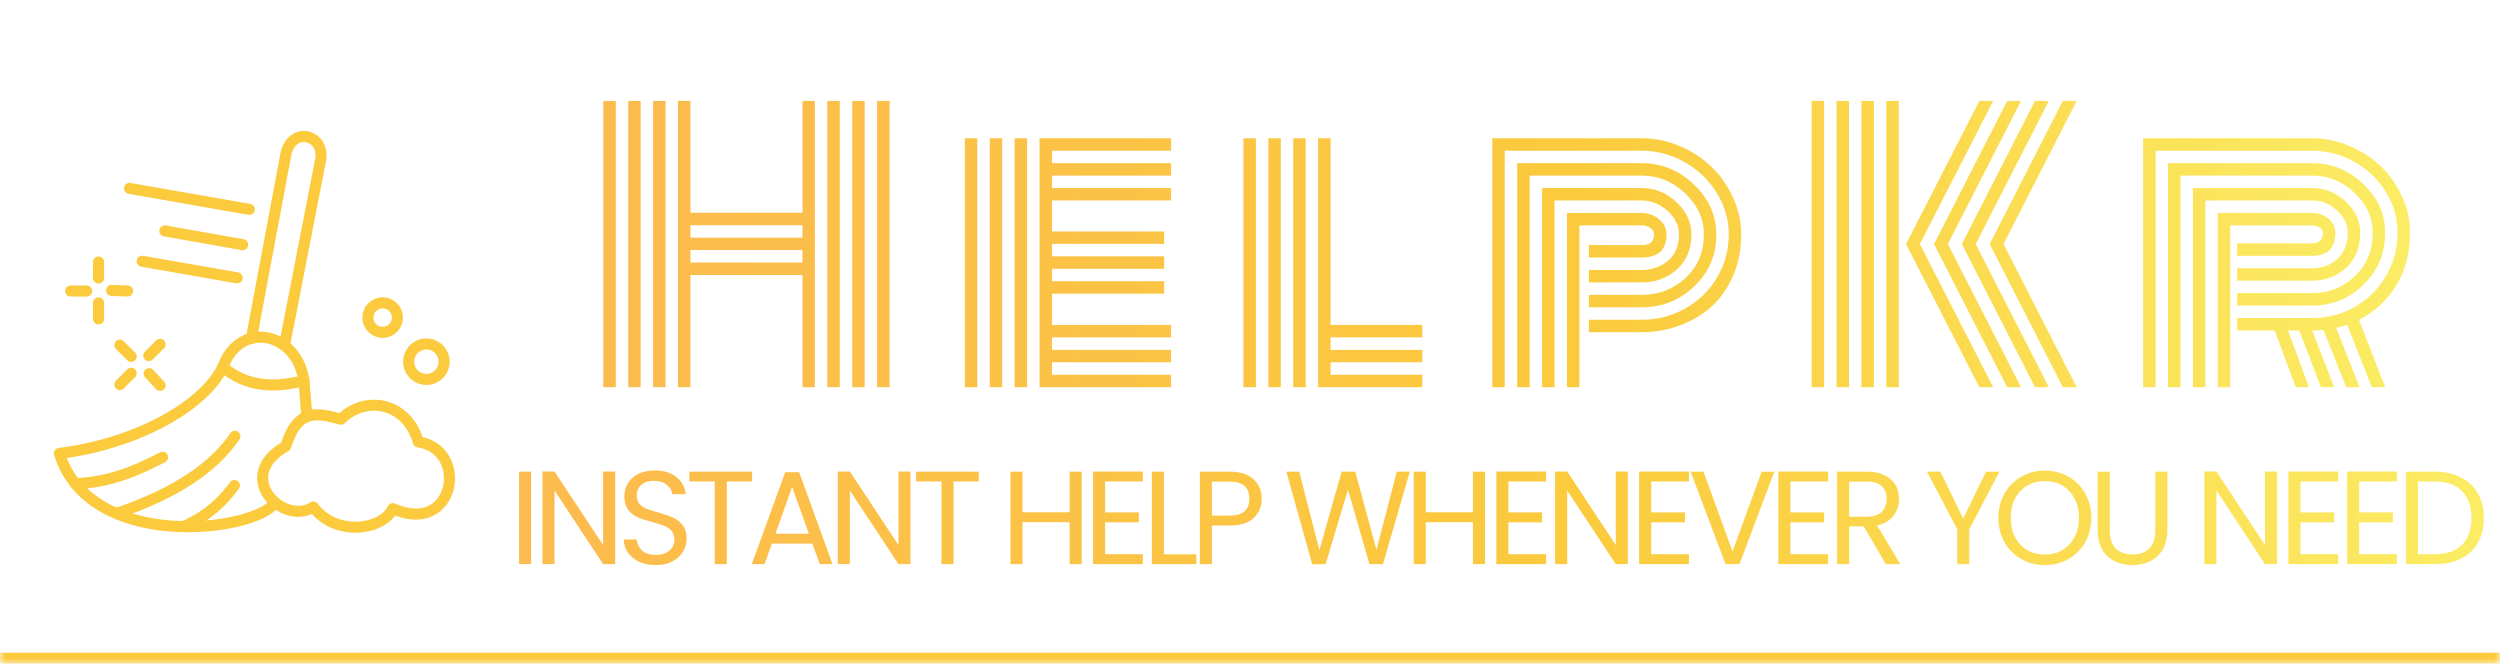 <svg viewBox="0 0 226 60" fill="none" xmlns="http://www.w3.org/2000/svg">
<mask id="path-1-inside-1_1100_5620" fill="white">
<path d="M0 0H226V60H0V0Z"/>
</mask>
<path d="M226 59H0V61H226V59Z" fill="#FBCA3D" mask="url(#path-1-inside-1_1100_5620)"/>
<path d="M34.592 30.045C35.329 30.045 35.927 29.448 35.927 28.71C35.927 27.973 35.329 27.375 34.592 27.375C33.855 27.375 33.257 27.973 33.257 28.71C33.257 29.448 33.855 30.045 34.592 30.045Z" stroke="#FBCA3D" stroke-linecap="round" stroke-linejoin="round"/>
<path d="M38.546 34.299C39.431 34.299 40.148 33.582 40.148 32.697C40.148 31.812 39.431 31.095 38.546 31.095C37.661 31.095 36.944 31.812 36.944 32.697C36.944 33.582 37.661 34.299 38.546 34.299Z" stroke="#FBCA3D" stroke-linecap="round" stroke-linejoin="round"/>
<path d="M11.704 17.029L22.537 18.927M14.899 20.873L21.938 22.121M12.853 23.618L21.439 25.116M27.744 37.663L27.478 34.401C26.813 29.988 21.717 28.916 20.14 33.178C18.395 36.785 12.174 40.156 5.365 40.989C8.108 49.85 22.778 48.106 24.784 45.532" stroke="#FBCA3D" stroke-linecap="round" stroke-linejoin="round"/>
<path d="M8.91 23.682V25.129M8.91 27.384V28.831M10.087 26.257L11.534 26.307M6.385 26.307H7.832M13.485 33.778L14.473 34.837M14.473 31.125L13.449 32.149M10.832 31.195L11.856 32.218M11.856 33.742L10.832 34.766M20.14 33.178C22.371 35.037 24.874 35.071 27.478 34.401M10.521 46.421C15.977 44.571 19.356 42.202 21.239 39.442M21.189 43.885C20.119 45.365 18.821 46.593 16.621 47.602M6.806 43.714C9.912 43.627 12.341 42.548 14.7 41.339M22.724 30.59L25.807 14.134C26.236 11.286 29.59 12.103 28.939 14.683L25.715 31.236M25.832 40.34C21.058 43.051 25.596 47.594 28.328 45.832C30.312 48.493 34.527 47.988 35.515 45.981C41.156 48.498 42.451 40.64 37.812 39.942C36.781 36.337 33.051 35.713 30.823 37.895C28.919 37.425 26.963 36.681 25.832 40.34Z" stroke="#FBCA3D" stroke-linecap="round" stroke-linejoin="round"/>
<path d="M79.291 9.125H80.416V35H79.291V9.125ZM54.541 9.125H55.666V35H54.541V9.125ZM77.041 9.125H78.166V35H77.041V9.125ZM74.791 9.125H75.916V35H74.791V9.125ZM72.541 9.125H73.666V35H72.541V24.859H62.416V35H61.291V9.125H62.416V19.234H72.541V9.125ZM59.041 9.125H60.166V35H59.041V9.125ZM56.791 9.125H57.916V35H56.791V9.125ZM72.541 23.734V22.609H62.416V23.734H72.541ZM72.541 21.484V20.359H62.416V21.484H72.541ZM92.849 35H91.724V12.5H92.849V35ZM90.599 35H89.474V12.5H90.599V35ZM88.349 35H87.224V12.5H88.349V35ZM95.099 29.375H105.865V30.5H95.099V31.625H105.865V32.75H95.099V33.875H105.865V35H93.974V12.5H105.865V13.625H95.099V14.75H105.865V15.875H95.099V17H105.865V18.125H95.099V20.922H105.24V22.047H95.099V23.172H105.24V24.297H95.099V25.422H105.24V26.547H95.099V29.375ZM112.408 12.5H113.533V35H112.408V12.5ZM119.158 12.5H120.283V29.375H128.58V30.5H120.283V31.625H128.58V32.75H120.283V33.875H128.58V35H119.158V12.5ZM116.908 12.5H118.033V35H116.908V12.5ZM114.658 12.5H115.783V35H114.658V12.5ZM143.639 24.406H148.404C149.342 24.406 150.139 24.125 150.795 23.562C151.451 23 151.779 22.208 151.779 21.188C151.779 20.396 151.436 19.688 150.748 19.062C150.061 18.438 149.279 18.125 148.404 18.125H140.529V35H139.404V17H148.404C149.602 17 150.649 17.422 151.545 18.266C152.451 19.109 152.904 20.083 152.904 21.188C152.904 22.51 152.467 23.568 151.592 24.359C150.717 25.141 149.654 25.531 148.404 25.531H143.639V24.406ZM143.639 26.656H148.404C149.946 26.656 151.269 26.146 152.373 25.125C153.477 24.104 154.029 22.792 154.029 21.188C154.029 19.781 153.467 18.547 152.342 17.484C151.217 16.412 149.904 15.875 148.404 15.875H138.279V35H137.154V14.75H148.404C150.217 14.75 151.795 15.396 153.139 16.688C154.482 17.969 155.154 19.469 155.154 21.188C155.154 23.062 154.488 24.63 153.154 25.891C151.831 27.151 150.248 27.781 148.404 27.781H143.639V26.656ZM143.639 28.906H148.404C149.811 28.906 151.113 28.573 152.311 27.906C153.519 27.24 154.482 26.312 155.201 25.125C155.92 23.938 156.279 22.625 156.279 21.188C156.279 19.865 155.92 18.62 155.201 17.453C154.493 16.287 153.529 15.359 152.311 14.672C151.102 13.974 149.8 13.625 148.404 13.625H136.029V35H134.904V12.5H148.404C149.592 12.5 150.738 12.734 151.842 13.203C152.956 13.672 153.92 14.302 154.732 15.094C155.545 15.875 156.191 16.802 156.67 17.875C157.16 18.938 157.404 20.042 157.404 21.188C157.404 22.531 157.165 23.766 156.686 24.891C156.206 26.016 155.555 26.953 154.732 27.703C153.91 28.443 152.951 29.016 151.857 29.422C150.774 29.828 149.623 30.031 148.404 30.031H143.639V28.906ZM142.779 35H141.654V19.25H148.404C149.019 19.25 149.545 19.443 149.982 19.828C150.43 20.203 150.654 20.656 150.654 21.188C150.654 22.583 149.904 23.281 148.404 23.281H143.639V22.156H148.404C149.154 22.156 149.529 21.833 149.529 21.188C149.529 20.958 149.42 20.766 149.201 20.609C148.982 20.453 148.717 20.375 148.404 20.375H142.779V35ZM171.651 35H170.526V9.125H171.651V35ZM169.401 35H168.276V9.125H169.401V35ZM167.151 35H166.026V9.125H167.151V35ZM164.901 35H163.776V9.125H164.901V35ZM179.869 22.062L186.479 9.125H187.729L181.119 22.062L187.729 35H186.479L179.869 22.062ZM177.354 22.062L183.963 9.125H185.213L178.604 22.062L185.213 35H183.963L177.354 22.062ZM174.838 22.062L181.448 9.125H182.698L176.088 22.062L182.698 35H181.448L174.838 22.062ZM172.307 22.062L178.932 9.125H180.182L173.557 22.062L180.182 35H178.932L172.307 22.062ZM202.241 24.25H209.022C209.918 24.25 210.678 23.969 211.303 23.406C211.928 22.844 212.241 22.052 212.241 21.031C212.241 20.281 211.913 19.609 211.256 19.016C210.61 18.422 209.866 18.125 209.022 18.125H199.366V35H198.241V17H209.022C210.178 17 211.189 17.406 212.053 18.219C212.928 19.031 213.366 19.969 213.366 21.031C213.366 22.354 212.944 23.412 212.1 24.203C211.256 24.984 210.23 25.375 209.022 25.375H202.241V24.25ZM202.241 26.5H209.022C210.522 26.5 211.808 25.99 212.881 24.969C213.954 23.948 214.491 22.635 214.491 21.031C214.491 19.667 213.944 18.469 212.85 17.438C211.756 16.396 210.48 15.875 209.022 15.875H197.116V35H195.991V14.75H209.022C210.793 14.75 212.334 15.38 213.647 16.641C214.959 17.891 215.616 19.354 215.616 21.031C215.616 22.906 214.965 24.474 213.663 25.734C212.371 26.995 210.824 27.625 209.022 27.625H202.241V26.5ZM202.241 28.75H209.022C210.407 28.75 211.689 28.417 212.866 27.75C214.043 27.083 214.98 26.156 215.678 24.969C216.386 23.781 216.741 22.469 216.741 21.031C216.741 19.729 216.392 18.51 215.694 17.375C214.996 16.229 214.048 15.318 212.85 14.641C211.663 13.963 210.386 13.625 209.022 13.625H194.866V35H193.741V12.5H209.022C210.199 12.5 211.329 12.734 212.413 13.203C213.506 13.662 214.449 14.276 215.241 15.047C216.032 15.807 216.668 16.713 217.147 17.766C217.626 18.818 217.866 19.906 217.866 21.031C217.866 22.854 217.449 24.448 216.616 25.812C215.782 27.167 214.663 28.198 213.256 28.906L215.616 35H214.413L212.178 29.359C211.897 29.453 211.569 29.547 211.194 29.641L213.303 35H212.1L210.038 29.828C209.715 29.859 209.376 29.875 209.022 29.875L211.006 35H209.819L207.85 29.875H206.834L208.725 35H207.538L205.631 29.875H202.241V28.75ZM201.616 35H200.491V19.25H209.022C209.605 19.25 210.1 19.427 210.506 19.781C210.913 20.125 211.116 20.542 211.116 21.031C211.116 22.427 210.418 23.125 209.022 23.125H202.241V22H209.022C209.668 22 209.991 21.677 209.991 21.031C209.991 20.854 209.892 20.703 209.694 20.578C209.506 20.443 209.282 20.375 209.022 20.375H201.616V35Z" fill="url(#paint0_linear_1100_5620)"/>
<path d="M48.016 42.636V51H46.924V42.636H48.016ZM55.613 51H54.521L50.129 44.34V51H49.037V42.624H50.129L54.521 49.272V42.624H55.613V51ZM59.287 51.084C58.735 51.084 58.239 50.988 57.799 50.796C57.367 50.596 57.027 50.324 56.779 49.98C56.531 49.628 56.403 49.224 56.395 48.768H57.559C57.599 49.16 57.759 49.492 58.039 49.764C58.327 50.028 58.743 50.16 59.287 50.16C59.807 50.16 60.215 50.032 60.511 49.776C60.815 49.512 60.967 49.176 60.967 48.768C60.967 48.448 60.879 48.188 60.703 47.988C60.527 47.788 60.307 47.636 60.043 47.532C59.779 47.428 59.423 47.316 58.975 47.196C58.423 47.052 57.979 46.908 57.643 46.764C57.315 46.62 57.031 46.396 56.791 46.092C56.559 45.78 56.443 45.364 56.443 44.844C56.443 44.388 56.559 43.984 56.791 43.632C57.023 43.28 57.347 43.008 57.763 42.816C58.187 42.624 58.671 42.528 59.215 42.528C59.999 42.528 60.639 42.724 61.135 43.116C61.639 43.508 61.923 44.028 61.987 44.676H60.787C60.747 44.356 60.579 44.076 60.283 43.836C59.987 43.588 59.595 43.464 59.107 43.464C58.651 43.464 58.279 43.584 57.991 43.824C57.703 44.056 57.559 44.384 57.559 44.808C57.559 45.112 57.643 45.36 57.811 45.552C57.987 45.744 58.199 45.892 58.447 45.996C58.703 46.092 59.059 46.204 59.515 46.332C60.067 46.484 60.511 46.636 60.847 46.788C61.183 46.932 61.471 47.16 61.711 47.472C61.951 47.776 62.071 48.192 62.071 48.72C62.071 49.128 61.963 49.512 61.747 49.872C61.531 50.232 61.211 50.524 60.787 50.748C60.363 50.972 59.863 51.084 59.287 51.084ZM67.986 42.636V43.524H65.706V51H64.614V43.524H62.322V42.636H67.986ZM73.434 49.14H69.786L69.114 51H67.962L70.986 42.684H72.246L75.258 51H74.106L73.434 49.14ZM73.122 48.252L71.61 44.028L70.098 48.252H73.122ZM82.312 51H81.22L76.828 44.34V51H75.736V42.624H76.828L81.22 49.272V42.624H82.312V51ZM88.481 42.636V43.524H86.201V51H85.109V43.524H82.817V42.636H88.481ZM97.789 42.636V51H96.697V47.208H92.437V51H91.345V42.636H92.437V46.308H96.697V42.636H97.789ZM99.905 43.524V46.32H102.953V47.22H99.905V50.1H103.313V51H98.813V42.624H103.313V43.524H99.905ZM105.218 50.112H108.146V51H104.126V42.636H105.218V50.112ZM114.057 45.084C114.057 45.78 113.817 46.36 113.337 46.824C112.865 47.28 112.141 47.508 111.165 47.508H109.557V51H108.465V42.636H111.165C112.109 42.636 112.825 42.864 113.313 43.32C113.809 43.776 114.057 44.364 114.057 45.084ZM111.165 46.608C111.773 46.608 112.221 46.476 112.509 46.212C112.797 45.948 112.941 45.572 112.941 45.084C112.941 44.052 112.349 43.536 111.165 43.536H109.557V46.608H111.165ZM127.446 42.636L125.022 51H123.798L121.854 44.268L119.838 51L118.626 51.012L116.286 42.636H117.45L119.274 49.728L121.29 42.636H122.514L124.434 49.704L126.27 42.636H127.446ZM134.245 42.636V51H133.153V47.208H128.893V51H127.801V42.636H128.893V46.308H133.153V42.636H134.245ZM136.361 43.524V46.32H139.409V47.22H136.361V50.1H139.769V51H135.269V42.624H139.769V43.524H136.361ZM147.158 51H146.066L141.674 44.34V51H140.582V42.624H141.674L146.066 49.272V42.624H147.158V51ZM149.271 43.524V46.32H152.319V47.22H149.271V50.1H152.679V51H148.179V42.624H152.679V43.524H149.271ZM160.403 42.636L157.247 51H155.987L152.831 42.636H153.995L156.623 49.848L159.251 42.636H160.403ZM161.853 43.524V46.32H164.901V47.22H161.853V50.1H165.261V51H160.761V42.624H165.261V43.524H161.853ZM170.477 51L168.485 47.58H167.165V51H166.073V42.636H168.773C169.405 42.636 169.937 42.744 170.369 42.96C170.809 43.176 171.137 43.468 171.353 43.836C171.569 44.204 171.677 44.624 171.677 45.096C171.677 45.672 171.509 46.18 171.173 46.62C170.845 47.06 170.349 47.352 169.685 47.496L171.785 51H170.477ZM167.165 46.704H168.773C169.365 46.704 169.809 46.56 170.105 46.272C170.401 45.976 170.549 45.584 170.549 45.096C170.549 44.6 170.401 44.216 170.105 43.944C169.817 43.672 169.373 43.536 168.773 43.536H167.165V46.704ZM180.749 42.636L178.025 47.844V51H176.933V47.844L174.197 42.636H175.409L177.473 46.872L179.537 42.636H180.749ZM184.853 51.084C184.077 51.084 183.369 50.904 182.729 50.544C182.089 50.176 181.581 49.668 181.205 49.02C180.837 48.364 180.653 47.628 180.653 46.812C180.653 45.996 180.837 45.264 181.205 44.616C181.581 43.96 182.089 43.452 182.729 43.092C183.369 42.724 184.077 42.54 184.853 42.54C185.637 42.54 186.349 42.724 186.989 43.092C187.629 43.452 188.133 43.956 188.501 44.604C188.869 45.252 189.053 45.988 189.053 46.812C189.053 47.636 188.869 48.372 188.501 49.02C188.133 49.668 187.629 50.176 186.989 50.544C186.349 50.904 185.637 51.084 184.853 51.084ZM184.853 50.136C185.437 50.136 185.961 50 186.425 49.728C186.897 49.456 187.265 49.068 187.529 48.564C187.801 48.06 187.937 47.476 187.937 46.812C187.937 46.14 187.801 45.556 187.529 45.06C187.265 44.556 186.901 44.168 186.437 43.896C185.973 43.624 185.445 43.488 184.853 43.488C184.261 43.488 183.733 43.624 183.269 43.896C182.805 44.168 182.437 44.556 182.165 45.06C181.901 45.556 181.769 46.14 181.769 46.812C181.769 47.476 181.901 48.06 182.165 48.564C182.437 49.068 182.805 49.456 183.269 49.728C183.741 50 184.269 50.136 184.853 50.136ZM190.723 42.636V47.928C190.723 48.672 190.903 49.224 191.263 49.584C191.631 49.944 192.139 50.124 192.787 50.124C193.427 50.124 193.927 49.944 194.287 49.584C194.655 49.224 194.839 48.672 194.839 47.928V42.636H195.931V47.916C195.931 48.612 195.791 49.2 195.511 49.68C195.231 50.152 194.851 50.504 194.371 50.736C193.899 50.968 193.367 51.084 192.775 51.084C192.183 51.084 191.647 50.968 191.167 50.736C190.695 50.504 190.319 50.152 190.039 49.68C189.767 49.2 189.631 48.612 189.631 47.916V42.636H190.723ZM205.848 51H204.756L200.364 44.34V51H199.272V42.624H200.364L204.756 49.272V42.624H205.848V51ZM207.961 43.524V46.32H211.009V47.22H207.961V50.1H211.369V51H206.869V42.624H211.369V43.524H207.961ZM213.273 43.524V46.32H216.321V47.22H213.273V50.1H216.681V51H212.181V42.624H216.681V43.524H213.273ZM220.098 42.636C221.01 42.636 221.798 42.808 222.462 43.152C223.134 43.488 223.646 43.972 223.998 44.604C224.358 45.236 224.538 45.98 224.538 46.836C224.538 47.692 224.358 48.436 223.998 49.068C223.646 49.692 223.134 50.172 222.462 50.508C221.798 50.836 221.01 51 220.098 51H217.494V42.636H220.098ZM220.098 50.1C221.178 50.1 222.002 49.816 222.57 49.248C223.138 48.672 223.422 47.868 223.422 46.836C223.422 45.796 223.134 44.984 222.558 44.4C221.99 43.816 221.17 43.524 220.098 43.524H218.586V50.1H220.098Z" fill="url(#paint1_linear_1100_5620)"/>
<defs>
<linearGradient id="paint0_linear_1100_5620" x1="53" y1="23" x2="219" y2="23" gradientUnits="userSpaceOnUse">
<stop stop-color="#FCBB4E"/>
<stop offset="0.535" stop-color="#FBCA3D"/>
<stop offset="1" stop-color="#FBED65"/>
</linearGradient>
<linearGradient id="paint1_linear_1100_5620" x1="46" y1="47" x2="226" y2="47" gradientUnits="userSpaceOnUse">
<stop stop-color="#FCBB4E"/>
<stop offset="0.535" stop-color="#FBCA3D"/>
<stop offset="1" stop-color="#FBED65"/>
</linearGradient>
</defs>
</svg>
